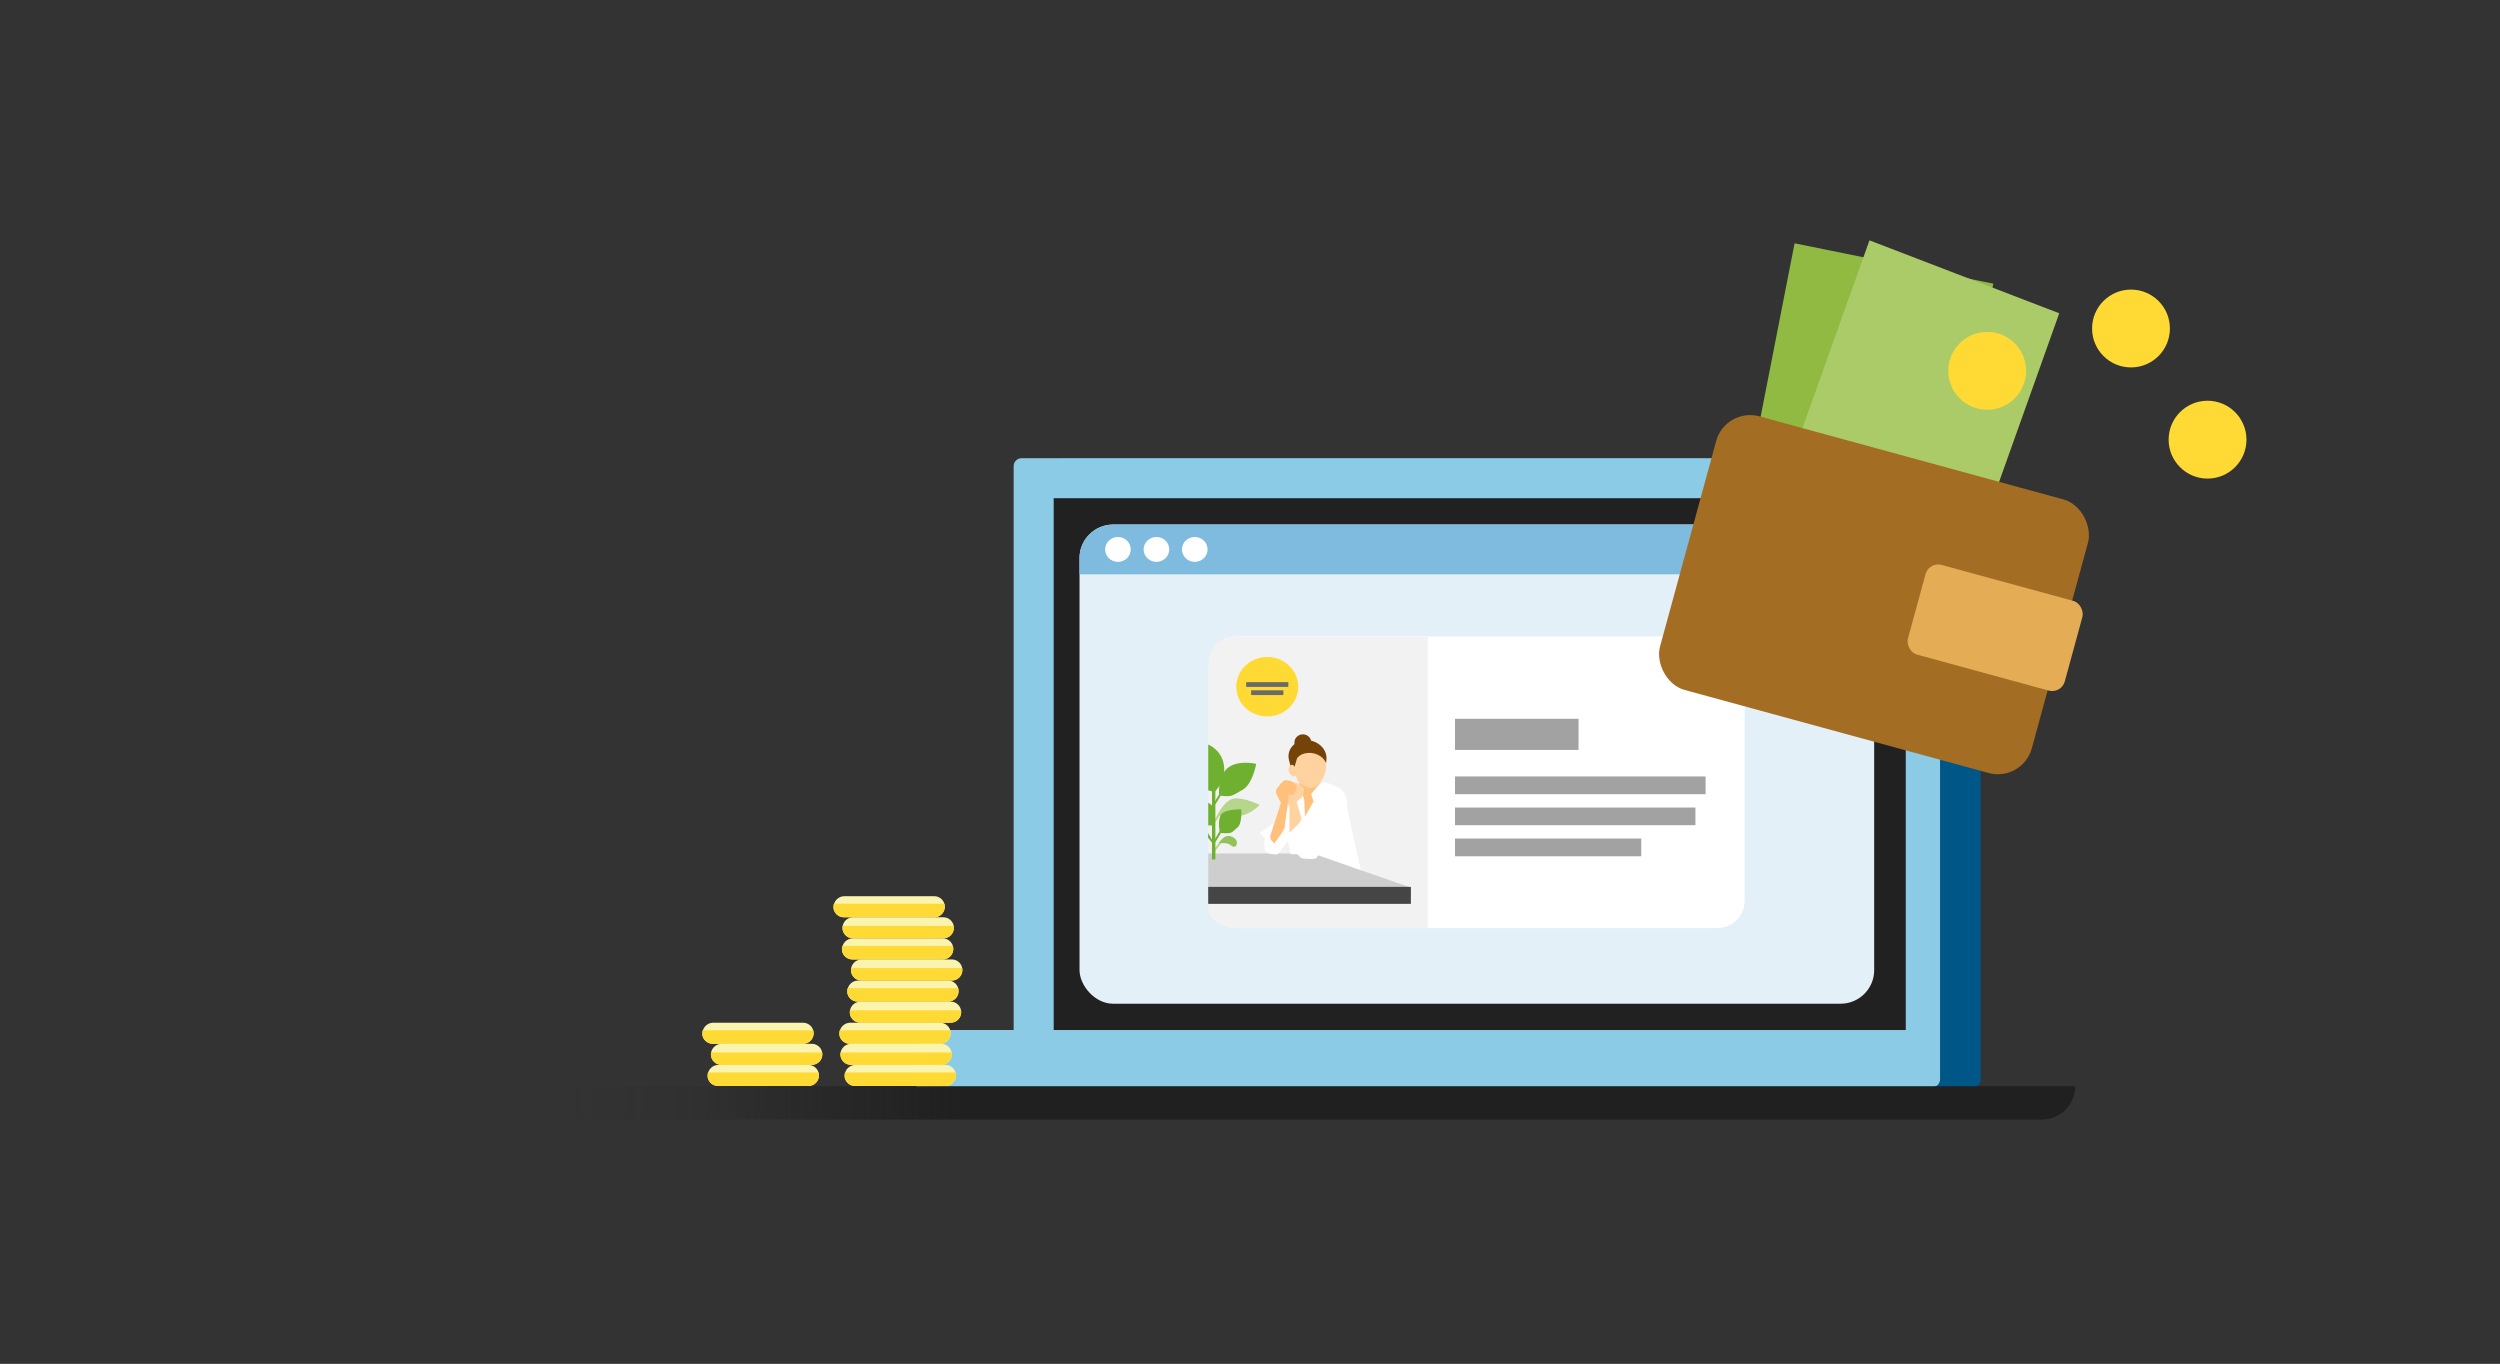 <?xml version="1.0" encoding="UTF-8"?>
<svg id="Ebene_1" data-name="Ebene 1" xmlns="http://www.w3.org/2000/svg" xmlns:xlink="http://www.w3.org/1999/xlink" viewBox="0 0 898.08 489.94">
  <rect x="0" y="0" width="898.08" height="489.94" fill="#333333" stroke="none"/>
  <defs>
    <style>
      .cls-1 {
        fill: none;
      }

      .cls-2 {
        fill: #93c259;
      }

      .cls-2, .cls-3, .cls-4, .cls-5, .cls-6, .cls-7, .cls-8 {
        fill-rule: evenodd;
      }

      .cls-9, .cls-8 {
        fill: #70b031;
      }

      .cls-3, .cls-10 {
        fill: #ffd29f;
      }

      .cls-11, .cls-7 {
        fill: #ffc07b;
      }

      .cls-4 {
        fill: #b6d68b;
      }

      .cls-12 {
        fill: #e4ad55;
      }

      .cls-13 {
        fill: #454545;
      }

      .cls-14 {
        fill: #cecece;
      }

      .cls-15 {
        fill: #212121;
      }

      .cls-5 {
        fill: url(#Unbenannter_Verlauf);
      }

      .cls-16 {
        clip-path: url(#clippath-17);
      }

      .cls-17 {
        clip-path: url(#clippath-19);
      }

      .cls-18 {
        clip-path: url(#clippath-18);
      }

      .cls-19 {
        clip-path: url(#clippath-10);
      }

      .cls-20 {
        clip-path: url(#clippath-15);
      }

      .cls-21 {
        clip-path: url(#clippath-13);
      }

      .cls-22 {
        clip-path: url(#clippath-14);
      }

      .cls-23 {
        clip-path: url(#clippath-20);
      }

      .cls-24 {
        fill: #a46d24;
      }

      .cls-25 {
        clip-path: url(#clippath-3);
      }

      .cls-26 {
        clip-path: url(#clippath-4);
      }

      .cls-27 {
        clip-path: url(#clippath-2);
      }

      .cls-28 {
        clip-path: url(#clippath-7);
      }

      .cls-29 {
        clip-path: url(#clippath-9);
      }

      .cls-30 {
        clip-path: url(#clippath-8);
      }

      .cls-6, .cls-31 {
        fill: #754207;
      }

      .cls-32 {
        fill: #7fbbdf;
      }

      .cls-33 {
        fill: #fff;
      }

      .cls-34 {
        fill: #8ccbe5;
      }

      .cls-35 {
        fill: #e4f0f7;
      }

      .cls-36 {
        fill: #a2a2a2;
      }

      .cls-37 {
        fill: #f2f2f2;
      }

      .cls-38 {
        fill: #90ba41;
      }

      .cls-39 {
        fill: #6a6a6a;
      }

      .cls-40 {
        fill: #abcb68;
      }

      .cls-41 {
        fill: #faf4af;
      }

      .cls-42 {
        fill: #ffda35;
      }

      .cls-43 {
        fill: #005687;
      }
    </style>
    <clipPath id="clippath-2">
      <path class="cls-1" d="M256.04,367.39h32.46c2.09,0,3.79,1.7,3.79,3.79s-1.7,3.79-3.79,3.79h-32.46c-2.09,0-3.79-1.7-3.79-3.79s1.7-3.79,3.79-3.79Z"/>
    </clipPath>
    <clipPath id="clippath-3">
      <path class="cls-1" d="M257.94,382.54h32.46c2.09,0,3.79,1.7,3.79,3.79s-1.7,3.79-3.79,3.79h-32.46c-2.09,0-3.79-1.7-3.79-3.79s1.7-3.79,3.79-3.79Z"/>
    </clipPath>
    <clipPath id="clippath-4">
      <path class="cls-1" d="M259.16,374.96h32.46c2.09,0,3.79,1.7,3.79,3.79s-1.7,3.79-3.79,3.79h-32.46c-2.09,0-3.79-1.7-3.79-3.79s1.7-3.79,3.79-3.79Z"/>
    </clipPath>
    <clipPath id="clippath-7">
      <path class="cls-1" d="M305.27,367.39h32.46c2.09,0,3.79,1.7,3.79,3.79s-1.7,3.79-3.79,3.79h-32.46c-2.09,0-3.79-1.7-3.79-3.79s1.7-3.79,3.79-3.79Z"/>
    </clipPath>
    <clipPath id="clippath-8">
      <path class="cls-1" d="M309.05,359.81h32.46c2.09,0,3.79,1.7,3.79,3.79s-1.7,3.79-3.79,3.79h-32.46c-2.09,0-3.79-1.7-3.79-3.79s1.7-3.79,3.79-3.79Z"/>
    </clipPath>
    <clipPath id="clippath-9">
      <path class="cls-1" d="M307.16,382.54h32.46c2.09,0,3.79,1.7,3.79,3.79s-1.7,3.79-3.79,3.79h-32.46c-2.09,0-3.79-1.7-3.79-3.79s1.7-3.79,3.79-3.79Z"/>
    </clipPath>
    <clipPath id="clippath-10">
      <path class="cls-1" d="M305.68,374.96h32.46c2.09,0,3.79,1.7,3.79,3.79s-1.7,3.79-3.79,3.79h-32.46c-2.09,0-3.79-1.7-3.79-3.79s1.7-3.79,3.79-3.79Z"/>
    </clipPath>
    <clipPath id="clippath-13">
      <path class="cls-1" d="M306.21,337.09h32.46c2.09,0,3.79,1.7,3.79,3.79s-1.7,3.79-3.79,3.79h-32.46c-2.09,0-3.79-1.7-3.79-3.79s1.7-3.79,3.79-3.79Z"/>
    </clipPath>
    <clipPath id="clippath-14">
      <path class="cls-1" d="M308.11,352.24h32.46c2.09,0,3.79,1.7,3.79,3.79s-1.7,3.79-3.79,3.79h-32.46c-2.09,0-3.79-1.7-3.79-3.79s1.7-3.79,3.79-3.79Z"/>
    </clipPath>
    <clipPath id="clippath-15">
      <path class="cls-1" d="M309.47,344.66h32.46c2.09,0,3.79,1.7,3.79,3.79s-1.7,3.79-3.79,3.79h-32.46c-2.09,0-3.79-1.7-3.79-3.79s1.7-3.79,3.79-3.79Z"/>
    </clipPath>
    <clipPath id="clippath-17">
      <path class="cls-1" d="M303.16,321.94h32.46c2.09,0,3.79,1.7,3.79,3.79s-1.7,3.79-3.79,3.79h-32.46c-2.09,0-3.79-1.7-3.79-3.79s1.7-3.79,3.79-3.79Z"/>
    </clipPath>
    <clipPath id="clippath-18">
      <path class="cls-1" d="M306.42,329.51h32.46c2.09,0,3.79,1.7,3.79,3.79s-1.7,3.79-3.79,3.79h-32.46c-2.09,0-3.79-1.7-3.79-3.79s1.7-3.79,3.79-3.79Z"/>
    </clipPath>
    <clipPath id="clippath-19">
      <path class="cls-1" d="M397.64,188.43h265.78c5.44,0,9.84,4.28,9.84,9.56v153.02c0,5.28-4.41,9.56-9.84,9.56h-265.78c-5.44,0-9.84-4.28-9.84-9.56v-153.02c0-5.28,4.41-9.56,9.84-9.56Z"/>
    </clipPath>
    <clipPath id="clippath-20">
      <rect class="cls-1" x="434.03" y="235.1" width="72.8" height="94.45"/>
    </clipPath>
    <linearGradient id="Unbenannter_Verlauf" data-name="Unbenannter Verlauf" x1="343.99" y1="-3551.47" x2="186.49" y2="-3551.47" gradientTransform="translate(0 -3155.28) scale(1 -1)" gradientUnits="userSpaceOnUse">
      <stop offset="0" stop-color="#202020"/>
      <stop offset=".6" stop-color="#202020" stop-opacity=".15"/>
      <stop offset=".89" stop-color="#202020" stop-opacity="0"/>
    </linearGradient>
  </defs>
  <rect class="cls-43" x="378.46" y="164.59" width="333.11" height="225.93" rx="2.85" ry="2.85"/>
  <rect class="cls-34" x="364.14" y="164.59" width="332.79" height="225.97" rx="2.85" ry="2.85"/>
  <path class="cls-15" d="M378.52,178.97h306.09v191.05h-306.09v-191.05Z"/>
  <path class="cls-34" d="M329.22,372.87c0-1.57,1.27-2.85,2.85-2.85h46.46v20.54h-49.3v-17.7Z"/>
  <g class="cls-27">
    <g>
      <rect class="cls-41" x="252.34" y="367.39" width="71.86" height="13.59" rx="3.88" ry="3.88"/>
      <rect class="cls-42" x="249.42" y="370.11" width="74.77" height="4.86" rx="2.43" ry="2.43"/>
    </g>
  </g>
  <g class="cls-25">
    <g>
      <rect class="cls-41" x="254.23" y="382.54" width="71.86" height="13.59" rx="3.88" ry="3.88"/>
      <rect class="cls-42" x="251.32" y="385.26" width="74.77" height="4.86" rx="2.43" ry="2.43"/>
    </g>
  </g>
  <g class="cls-26">
    <g>
      <rect class="cls-41" x="255.37" y="374.96" width="71.86" height="13.59" rx="3.88" ry="3.88"/>
      <rect class="cls-42" x="252.55" y="378.07" width="74.77" height="4.86" rx="2.43" ry="2.43"/>
    </g>
  </g>
  <g class="cls-28">
    <g>
      <rect class="cls-41" x="301.56" y="367.39" width="71.86" height="13.59" rx="3.88" ry="3.88"/>
      <rect class="cls-42" x="298.65" y="370.11" width="74.77" height="4.86" rx="2.43" ry="2.43"/>
    </g>
  </g>
  <g class="cls-30">
    <g>
      <rect class="cls-41" x="305.27" y="359.81" width="71.86" height="13.59" rx="3.88" ry="3.88"/>
      <rect class="cls-42" x="302.45" y="362.92" width="74.77" height="4.86" rx="2.43" ry="2.43"/>
    </g>
  </g>
  <g class="cls-29">
    <g>
      <rect class="cls-41" x="303.45" y="382.54" width="71.86" height="13.59" rx="3.88" ry="3.88"/>
      <rect class="cls-42" x="300.54" y="385.26" width="74.77" height="4.86" rx="2.43" ry="2.43"/>
    </g>
  </g>
  <g class="cls-19">
    <g>
      <rect class="cls-41" x="301.89" y="374.96" width="71.86" height="13.59" rx="3.88" ry="3.88"/>
      <rect class="cls-42" x="299.08" y="378.07" width="74.77" height="4.86" rx="2.43" ry="2.43"/>
    </g>
  </g>
  <g class="cls-21">
    <g>
      <rect class="cls-41" x="302.51" y="337.09" width="71.86" height="13.59" rx="3.88" ry="3.88"/>
      <rect class="cls-42" x="299.59" y="339.81" width="74.77" height="4.86" rx="2.43" ry="2.43"/>
    </g>
  </g>
  <g class="cls-22">
    <g>
      <rect class="cls-41" x="304.4" y="352.24" width="71.86" height="13.59" rx="3.88" ry="3.88"/>
      <rect class="cls-42" x="301.49" y="354.96" width="74.77" height="4.86" rx="2.43" ry="2.43"/>
    </g>
  </g>
  <g class="cls-20">
    <g>
      <rect class="cls-41" x="305.68" y="344.66" width="71.86" height="13.59" rx="3.88" ry="3.88"/>
      <rect class="cls-42" x="302.86" y="347.77" width="74.77" height="4.86" rx="2.43" ry="2.43"/>
    </g>
  </g>
  <g class="cls-16">
    <g>
      <rect class="cls-41" x="299.46" y="321.94" width="71.86" height="13.59" rx="3.88" ry="3.88"/>
      <rect class="cls-42" x="296.54" y="324.66" width="74.77" height="4.86" rx="2.43" ry="2.43"/>
    </g>
  </g>
  <g class="cls-18">
    <g>
      <rect class="cls-41" x="302.63" y="329.51" width="71.86" height="13.59" rx="3.88" ry="3.88"/>
      <rect class="cls-42" x="299.82" y="332.62" width="74.77" height="4.86" rx="2.43" ry="2.43"/>
    </g>
  </g>
  <g class="cls-17">
    <rect class="cls-35" x="387.8" y="188.43" width="285.47" height="172.14" rx="12.08" ry="12.08"/>
    <path class="cls-32" d="M387.8,200.33c0-6.57,5.49-11.9,12.26-11.9h260.96c6.77,0,12.26,5.33,12.26,11.9v5.98h-285.47v-5.98Z"/>
    <ellipse class="cls-33" cx="401.6" cy="197.37" rx="4.6" ry="4.47"/>
    <ellipse class="cls-33" cx="415.43" cy="197.37" rx="4.6" ry="4.47"/>
    <ellipse class="cls-33" cx="429.2" cy="197.37" rx="4.6" ry="4.47"/>
    <rect class="cls-33" x="434.34" y="228.61" width="192.39" height="104.79" rx="9.8" ry="9.8"/>
    <rect class="cls-36" x="522.68" y="258.22" width="44.38" height="11.18"/>
    <rect class="cls-36" x="522.68" y="278.93" width="90.02" height="6.37"/>
    <rect class="cls-36" x="522.68" y="290.08" width="86.37" height="6.37"/>
    <rect class="cls-36" x="522.68" y="301.23" width="66.91" height="6.37"/>
  </g>
  <path class="cls-37" d="M512.91,228.63v104.79h-69.08s-9.8-.3-9.8-7.52v-87.47s.25-9.8,9.8-9.8h69.08Z"/>
  <g>
    <polygon class="cls-38" points="692.29 223.31 620.9 208.8 644.67 87.4 716.06 101.9 692.29 223.31"/>
    <polygon class="cls-40" points="698.27 228.78 630.09 202.58 671.57 86.34 739.75 112.54 698.27 228.78"/>
    <rect class="cls-24" x="603.99" y="162.64" width="138.47" height="101.89" rx="12.64" ry="12.64" transform="translate(80.06 -169.83) rotate(15.28)"/>
    <rect class="cls-12" x="687.55" y="208.77" width="58.41" height="33.4" rx="4.7" ry="4.7" transform="translate(84.73 -180.88) rotate(15.28)"/>
    <circle class="cls-42" cx="713.86" cy="133.22" r="13.98"/>
    <circle class="cls-42" cx="765.52" cy="118.01" r="13.98"/>
    <circle class="cls-42" cx="793.02" cy="157.94" r="13.98"/>
  </g>
  <g class="cls-23">
    <path class="cls-14" d="M471.52,306.59h-37.49v15.39h72.8v-3.13l-35.3-12.26Z"/>
    <path class="cls-33" d="M470.97,285.2l3.8-4.44s3.04.53,4.62,1.57c2.07,1.35,2.99,2.61,3.8,4.96.81,2.35,2.12,9.71,3.53,15.92.84,3.67,2.17,9.39,2.17,9.39l-16.03-5.74h-9.24l-2.72-13.31,5.98-11.22,1.9,4.96v6l2.99-5.48-.82-2.61Z"/>
    <path class="cls-33" d="M452.5,299.28l5.16-3.65-1.36,4.96,1.36,1.83,4.07-5.74,1.09,5.22-3.8,4.96s-2.89.28-4.07-.78c-1.48-1.33-.54-4.96-.54-4.96l-1.9-1.83Z"/>
    <path class="cls-33" d="M462.82,299.28l4.89-4.7,1.9,2.35s1.47-3.35,2.44-5.48c1.9-4.17,4.35-9.91,7.33-9.13,4.13,1.08,5.16,6,4.35,8.61-.33,1.04-2.05,3.59-3.53,5.22-3.81,4.2-6.52,12-7.61,12.26-1.09.26-4.07.26-5.16-.26-1.09-.52-4.07-5.22-4.07-5.22l-.54-3.65Z"/>
    <path class="cls-11" d="M466.35,279.98l8.15,1.04-3.53,4.18.91,2.72-3.09,5.37-.27-6-2.17-7.31Z"/>
    <path class="cls-10" d="M476.4,275.28c0,3.91-2.99,7.83-5.7,7.83-.9,0-3.07-1.05-4.35-2.35-.82-1.83-1.36-3.21-1.36-5.48,0-4.32,2.13-7.83,5.43-7.83s5.98,3.5,5.98,7.83Z"/>
    <path class="cls-31" d="M468.03,269.64c1.68,0,3.04-1.31,3.04-2.92s-1.36-2.92-3.04-2.92-3.04,1.31-3.04,2.92,1.36,2.92,3.04,2.92Z"/>
    <path class="cls-6" d="M476.39,274.12c-1.89-4.06-7.28-4.53-9.77-2.45-.24.2-.46.42-.66.65l-1.21,4.08-.8.24-.9-3.59c-.86-3.44,1.52-6.61,5.33-7.09.27-.03.53-.05.8-.06,3.64-.07,6.91,2.51,7.3,5.76.04.35.05.7.02,1.05l-.11,1.4Z"/>
    <path class="cls-3" d="M464.94,278.93c.61-.13.9-1.17.63-2.33-.27-1.15-.98-1.99-1.59-1.85-.61.13-1.32,1.04-1.05,2.2.27,1.15,1.4,2.12,2.01,1.99Z"/>
    <path class="cls-3" d="M463.19,299.02v-9.4c-.22-.63-1.03-1.67-.91-2.34l-.34-.52v-.67c0-.08-.02-.15-.05-.22l-.82-1.74c-.32-.67-.3-1.37.27-1.88.63-.57,1.47-1.21,1.69-1.23h2.24c.26-.03,2.72,1.3,2.99,2.09.34.99-.27,2.87-.27,2.87-.54,1.04-1.82,1.38-2.17,2.09l.27,1.04,1.3,4.38c.2.66-.03,1.41-.49,1.93-.52.59-1.08,1.26-1.08,1.26,0,0-2.62,2.53-2.62,2.35Z"/>
    <path class="cls-7" d="M461.43,297.46l1.17-8.65c.23-.63.28-1.31.17-1.98l-.17-1.37h1.76c.22,0,.42-.12.51-.31l.72-1.53c.32-.67.3-1.37-.27-1.88-.63-.57-1.47-1.21-1.69-1.23l-1.9-.26c-.26-.03-1.32.81-1.47,1.01l-1.5,1.93c-.47.6-.54,1.42-.18,2.13l1.56,3.11-3.75,11.68c-.21.67.01,1.43.49,1.96.4.44.78.89.78.89,1.02-.8,3.77-5.3,3.77-5.48Z"/>
    <rect class="cls-13" x="434.03" y="318.59" width="73.34" height="6.12"/>
    <ellipse class="cls-42" cx="455.24" cy="246.69" rx="11.13" ry="10.69"/>
    <rect class="cls-39" x="447.67" y="245.05" width="15.14" height="1.71"/>
    <rect class="cls-39" x="449.45" y="247.98" width="11.58" height="1.71"/>
    <path class="cls-8" d="M438.36,298.23l.63.35-2.35,3.91-.63-.35,2.35-3.91Z"/>
    <path class="cls-4" d="M438.62,301.88l.58.42-2.82,3.6-.58-.42,2.82-3.6Z"/>
    <path class="cls-8" d="M434.17,300.06l-.57.43,2.22,2.74.57-.43-2.22-2.74Z"/>
    <path class="cls-4" d="M438,291.68l.63.35-2.35,3.91-.63-.35,2.35-3.91Z"/>
    <path class="cls-8" d="M438.36,284.69l.63.35-2.35,3.91-.63-.35,2.35-3.91Z"/>
    <rect class="cls-9" x="435.38" y="283.26" width="1.22" height="25.48"/>
    <path class="cls-8" d="M437.94,285.67s-.69-6.51,3-9.7c3.7-3.19,10.33-1.56,10.33-1.56,0,0-1.28,7.17-4.76,9.22-3.47,2.04-3.95,2.38-5.74,2.38s-2.83-.33-2.83-.33Z"/>
    <path class="cls-8" d="M436.35,284.44s4.69-4.29,3.12-10.57c-1.56-6.29-8.37-7.46-8.37-7.46,0,0-5.11,5.44-3.48,11.39,1.63,5.94,8.72,6.64,8.72,6.64Z"/>
    <path class="cls-4" d="M437.42,292.65s2.57-5.56,6.19-5.84c3.62-.28,8.89,2.34,8.89,2.34,0,0-3.37,3.95-8.89,4.23s-6.19-.74-6.19-.74Z"/>
    <path class="cls-8" d="M435.79,296.5s-4.03.62-7.65-3.02c-1.29-1.3-2.77-2.25-3.53-3.55-.66-1.14-.63-3.77-.63-3.77,0,0,5.73-.68,9.65,1.88,2.16,1.42,2.16,1.89,2.16,1.89v6.58Z"/>
    <path class="cls-8" d="M438.21,299.2s-.91-4.22.34-6.42c1.25-2.2,7.35-2.06,7.35-2.06,0,0,.4,5.34-1.44,6.6-.7.47-1.31,1.55-2.56,1.89-.95.26-3.69,0-3.69,0Z"/>
    <path class="cls-8" d="M434.98,300.98s-3.41.63-6.1,0c-2.69-.63-5.71-2.3-5.71-2.3,0,0,3.33-2.09,5.91-2.09,1.17,0,2.8.3,4.21,1.66.66.64,1.7,2.73,1.7,2.73Z"/>
    <path class="cls-2" d="M437.83,302.87s1.49-2.57,3.41-2.57,3.95,1.71,2.75,3.6c-.83.83-2.14-.47-2.14-.47,0,0-.85-.55-2.06-.55h-1.96Z"/>
  </g>
  <path class="cls-5" d="M151.49,390.19h594.02c0,6.63-5.4,12-12.05,12H151.49v-12Z"/>
</svg>